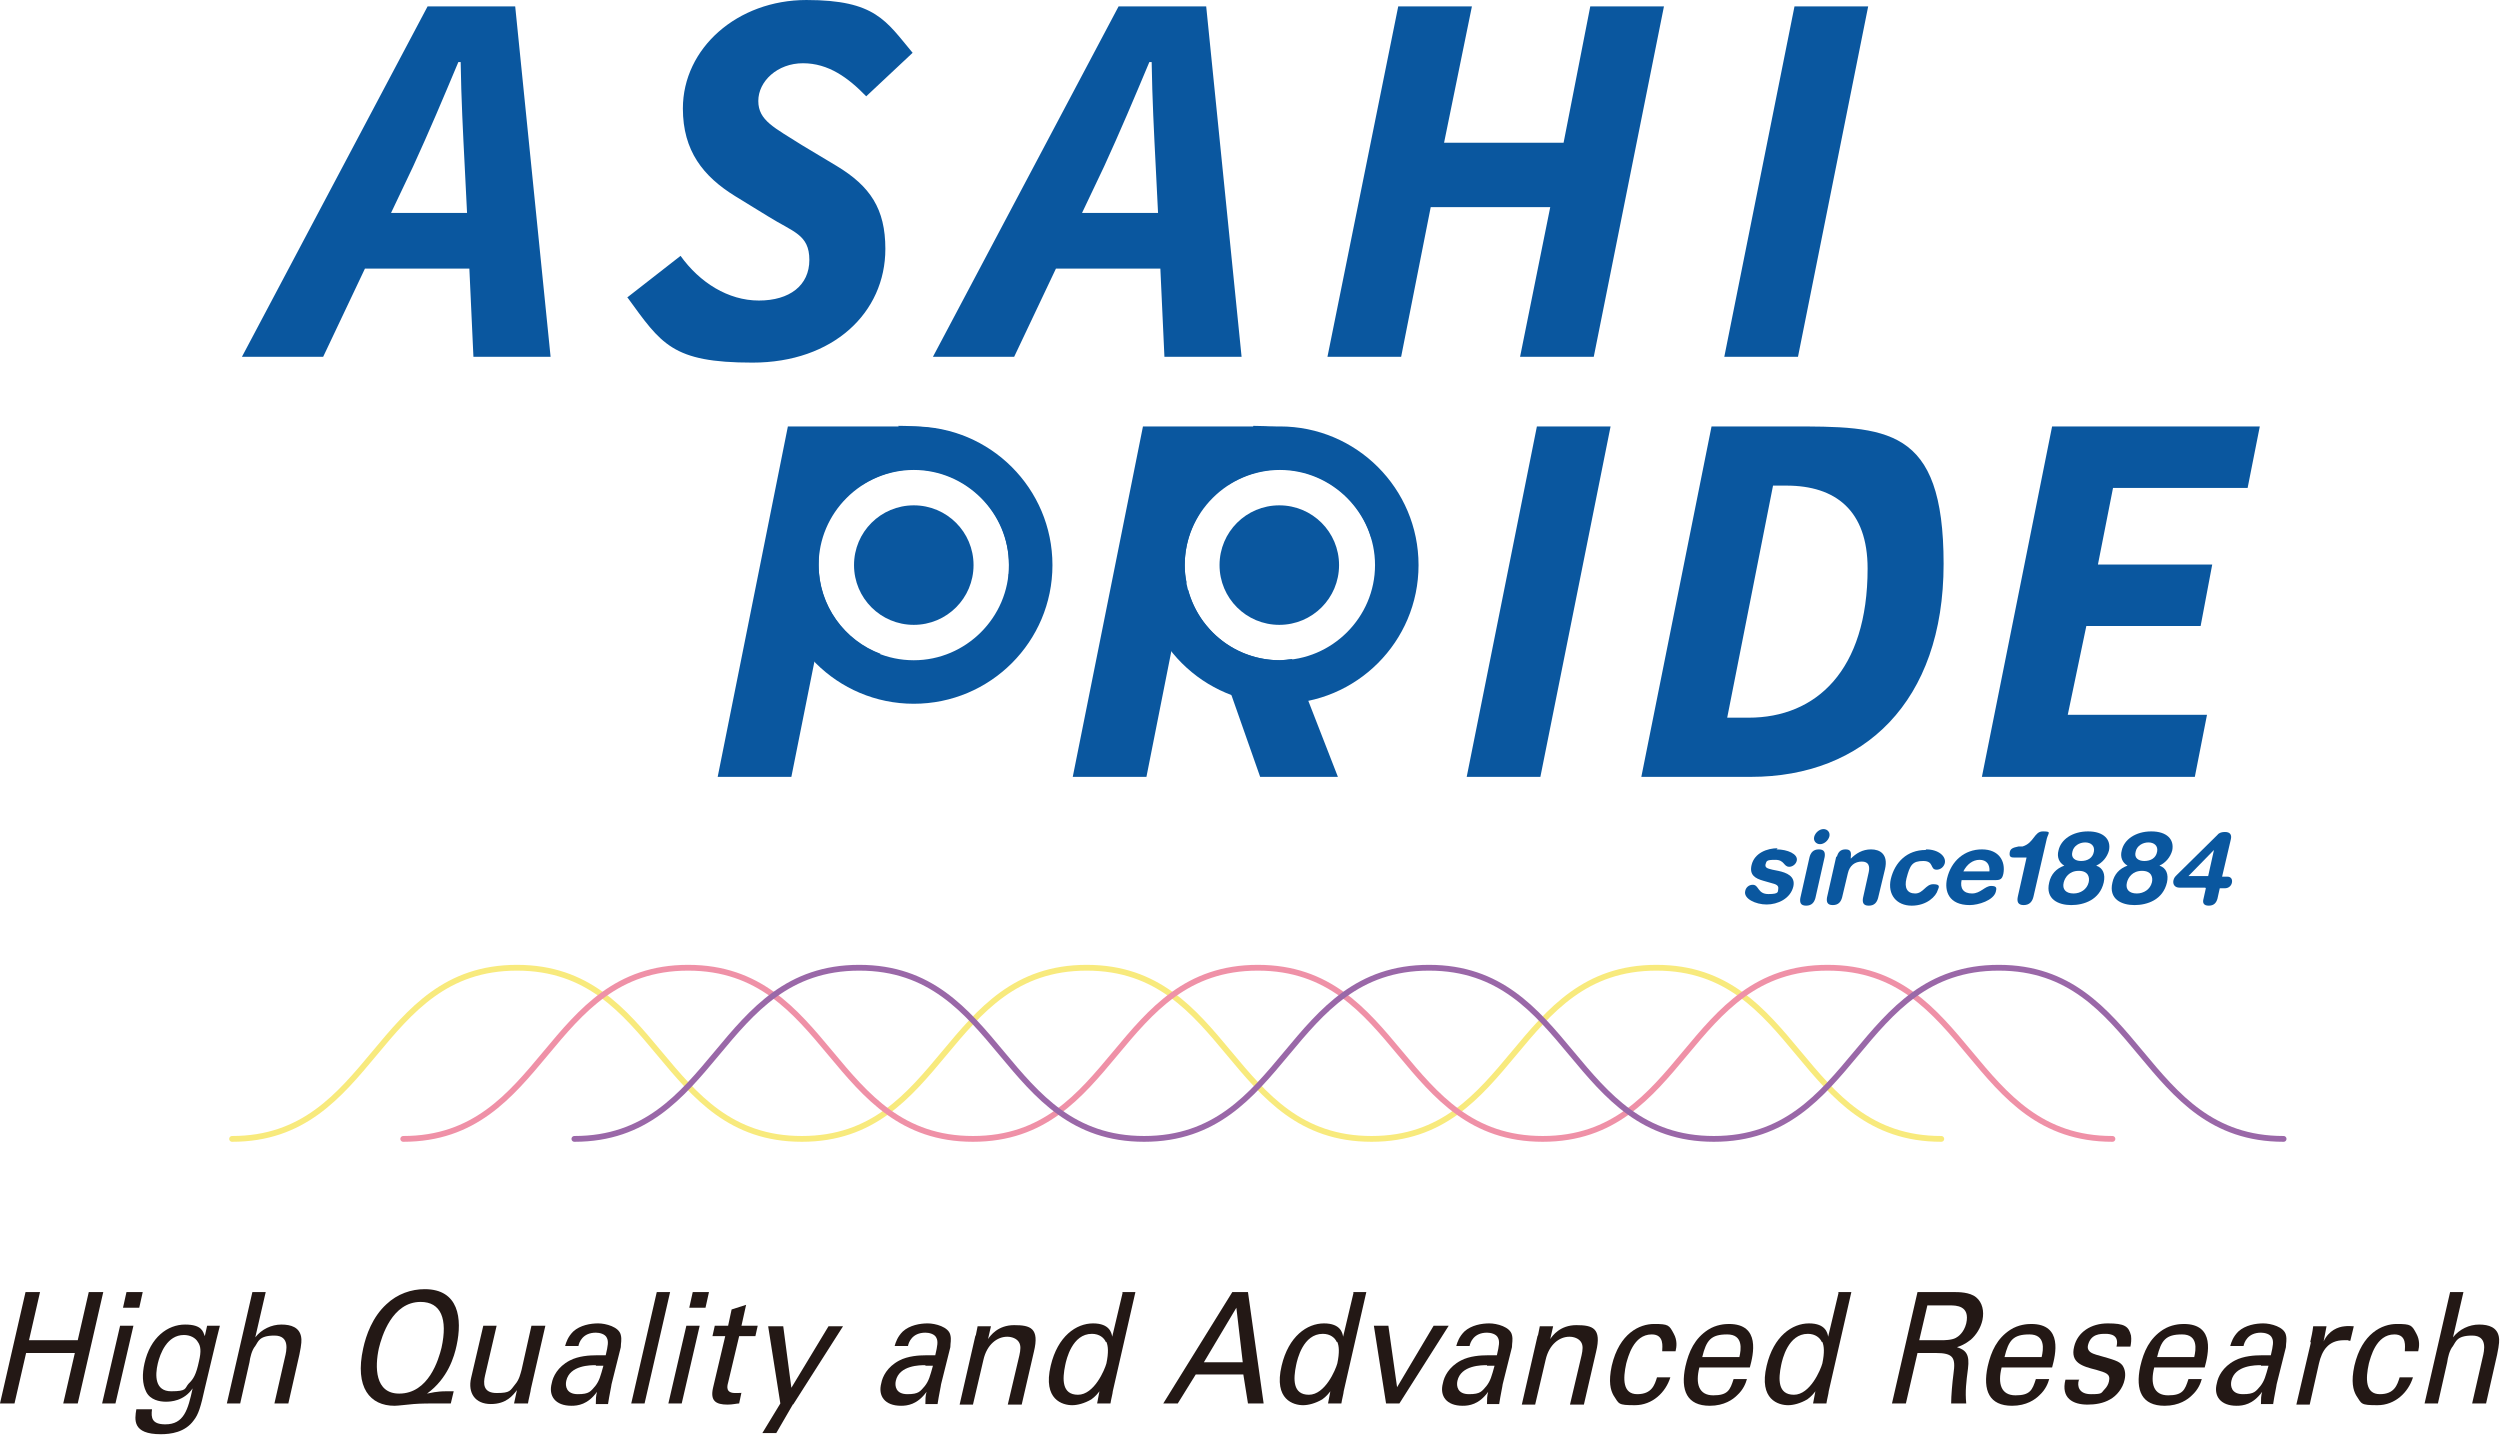 <?xml version="1.0" encoding="UTF-8"?><svg id="_レイヤー_2" xmlns="http://www.w3.org/2000/svg" viewBox="0 0 430.9 247.3"><defs><style>.cls-1{stroke:#ef91a7;}.cls-1,.cls-2,.cls-3{fill:none;stroke-linecap:round;stroke-linejoin:round;}.cls-4{fill:#0a579f;}.cls-2{stroke:#f8ea7d;}.cls-5{fill:#231815;}.cls-3{stroke:#9a68a8;}</style></defs><g id="_レイヤー_1-2"><path class="cls-2" d="m334.6,196.3c-24.6,0-24.6-29.5-49.1-29.5s-24.6,29.5-49.1,29.5-24.6-29.5-49.1-29.5-24.6,29.5-49.1,29.5-24.6-29.5-49.1-29.5-24.6,29.5-49.1,29.5"/><path class="cls-1" d="m364.1,196.3c-24.6,0-24.6-29.5-49.1-29.5s-24.6,29.5-49.1,29.5-24.6-29.5-49.1-29.5-24.6,29.5-49.1,29.5-24.6-29.5-49.1-29.5-24.6,29.5-49.1,29.5"/><path class="cls-3" d="m393.6,196.3c-24.6,0-24.6-29.5-49.1-29.5s-24.6,29.5-49.1,29.5-24.6-29.5-49.1-29.5-24.6,29.5-49.1,29.5-24.6-29.5-49.1-29.5-24.6,29.5-49.1,29.5"/><path class="cls-5" d="m6.9,222.7l-1.9,8.3h8.4l1.9-8.3h2.5l-4.4,19.2h-2.5l2-8.7H4.5l-2,8.7H0l4.4-19.2h2.5Z"/><path class="cls-5" d="m20.7,228.5h2.3l-3.1,13.4h-2.3l3.1-13.4Zm1.1-5.8h2.8l-.6,2.7h-2.8l.6-2.7Z"/><path class="cls-5" d="m26.2,242.9c-.2,1.5,0,2.6,2.3,2.6,3.2,0,3.9-2.5,4.7-6.2-1.5,2.2-3.8,2.3-4.6,2.3-1.1,0-2.7-.3-3.4-1.7-.7-1.4-.7-3.1-.3-4.9,1-4.5,4-6.7,7-6.7s3.1,1.3,3.4,2l.4-1.8h2.2l-.6,2.4-2,8.4c-.7,3.2-1.1,4.5-1.9,5.5-1.5,2.1-4,2.4-5.7,2.4-4.9,0-4.5-2.5-4.2-4.3h2.5Zm6.4-4.5c.7-.7,1.2-1.4,1.7-3.8.4-1.7.3-2.6-.2-3.3-.4-.7-1.3-1.2-2.4-1.2-2.9,0-4.1,3.2-4.5,4.9-.5,2.1-.5,4.8,2.3,4.8s2.3-.5,3-1.3Z"/><path class="cls-5" d="m43.5,222.7h2.3l-1.8,7.8c1.1-1.4,2.8-2.2,4.5-2.2s3.1.5,3.4,2.1c.1.5.1,1.2-.3,3.1l-1.9,8.4h-2.4l1.8-7.9c.3-1.2.9-3.8-1.8-3.8s-2.8,1.1-3.3,1.8c-.6.7-.9,2-1,2.8l-1.6,7.1h-2.3l4.4-19.2Z"/><path class="cls-5" d="m77.6,241.9h-3c-.3,0-2.1,0-3.3.1-1.2.1-2.7.3-3.3.3-4.2,0-6.9-3.1-5.4-9.9.5-2.3,1.6-5.4,4-7.6,1.9-1.8,4.3-2.6,6.6-2.6,5.9,0,6.5,5.1,5.5,9.7-.4,1.9-1.5,5.7-5.1,8.3.6-.1,1.6-.4,3.3-.4h1.3l-.5,2.1Zm-8.8-1.7c5.1,0,6.8-5.9,7.3-7.9,1.1-5-.1-7.9-3.6-7.9-4.9,0-6.7,5.9-7.2,8-.7,3.2-.7,7.8,3.5,7.8Z"/><path class="cls-5" d="m85.6,228.5l-2,8.6c-.3,1.3-.4,3,2,3s2.3-.4,3.2-1.5c.7-.8.9-1.8,1.1-2.5l1.7-7.6h2.4l-2.5,10.9c0,.3-.4,1.8-.5,2.5h-2.4l.5-2.3c-.7.9-1.8,2.4-4.5,2.4s-4-1.9-3.4-4.5l2.1-9h2.4Z"/><path class="cls-5" d="m102.7,241.9c0-.7,0-1.3.2-2-1.6,2.2-3.3,2.4-4.4,2.4-2.8,0-4-1.7-3.4-3.9.2-1.1,1-2.8,3.1-3.9,1.5-.8,3.5-.9,4.5-.9s1,0,1.7,0c.4-1.7.5-2.4.2-3-.3-.7-1.3-.9-1.9-.9-2.3,0-2.9,1.7-3,2.3h-2.3c.2-.7.5-1.6,1.4-2.5,1.2-1.1,3-1.4,4.3-1.4s3.6.6,3.9,2c.2.8,0,1.4,0,2.1l-1.6,6.4c0,.2-.4,2-.6,3.4h-2.1Zm0-6.6c-.9,0-4.5,0-5.1,2.7-.2.9,0,2.3,2,2.3s2.2-.5,3-1.4c.7-.9.9-1.7,1.4-3.5-.4,0-.7,0-1.3,0Z"/><path class="cls-5" d="m113.2,222.7h2.3l-4.4,19.2h-2.3l4.4-19.2Z"/><path class="cls-5" d="m118.3,228.5h2.3l-3.1,13.4h-2.3l3.1-13.4Zm1.1-5.8h2.8l-.6,2.7h-2.8l.6-2.7Z"/><path class="cls-5" d="m123.3,228.5h2.2l.6-2.8,2.5-.8-.8,3.6h2.8l-.4,1.8h-2.8l-1.9,8c-.2.7-.4,1.8,1.2,1.8s.9,0,1.1-.1l-.4,1.9c-.4,0-1.1.2-2,.2-2.1,0-3-.7-2.5-2.9l2.1-8.9h-2.2l.4-1.8Z"/><path class="cls-5" d="m136.7,242l-2.9,5h-2.4l3.1-5.1-2.1-13.3h2.6l1.4,10.6,6.4-10.6h2.5l-8.6,13.5Z"/><path class="cls-5" d="m159.5,241.9c0-.7,0-1.3.2-2-1.6,2.2-3.3,2.4-4.4,2.4-2.8,0-4-1.7-3.4-3.9.2-1.1,1-2.8,3.1-3.9,1.5-.8,3.5-.9,4.5-.9s1,0,1.7,0c.4-1.7.5-2.4.2-3-.3-.7-1.3-.9-1.9-.9-2.3,0-2.9,1.7-3,2.3h-2.3c.2-.7.5-1.6,1.4-2.5,1.2-1.1,3-1.4,4.3-1.4s3.6.6,3.9,2c.2.8,0,1.4,0,2.1l-1.6,6.4c0,.2-.4,2-.6,3.4h-2.1Zm0-6.6c-.9,0-4.5,0-5.1,2.7-.2.9,0,2.3,2,2.3s2.2-.5,3-1.4c.7-.9.9-1.7,1.4-3.5-.4,0-.7,0-1.3,0Z"/><path class="cls-5" d="m168.2,230.1l.3-1.5h2.3l-.5,2.2c.4-.6,1.7-2.4,4.5-2.4s4.4.5,3.4,4.6l-2.1,9.1h-2.4l2-8.5c.2-.9.3-1.7-.1-2.3-.4-.6-1.2-.9-2-.9-1.7,0-3.5,1.3-4.1,4l-1.8,7.7h-2.3l2.7-11.8Z"/><path class="cls-5" d="m193.4,222.7h2.3l-3.9,17.1c0,.3-.3,1.4-.4,2.1h-2.3l.4-2.1c-.3.4-.7.9-1.4,1.4-1.2.7-2.4,1-3.3,1-1.6,0-5.1-.9-3.7-6.8,1.2-5.1,4.4-7.3,7.3-7.3s3.2,1.7,3.3,2.3l1.8-7.6Zm-2.8,8.6c-.3-.7-1.1-1.4-2.4-1.4-3.4,0-4.4,4.4-4.6,5.4-.5,2.4-.6,5.1,2.2,5.1s4.6-4.3,4.9-5.4c.4-1.9.3-3,0-3.7Z"/><path class="cls-5" d="m212.5,222.7h2.6l2.7,19.2h-2.7l-.8-5h-8.2l-3.1,5h-2.5l11.9-19.2Zm-5,12.1h6.7l-1.1-9.4-5.6,9.4Z"/><path class="cls-5" d="m233.2,222.7h2.3l-3.9,17.1c0,.3-.3,1.4-.4,2.1h-2.3l.4-2.1c-.3.4-.7.9-1.4,1.4-1.2.7-2.4,1-3.3,1-1.6,0-5.1-.9-3.7-6.8,1.2-5.1,4.4-7.3,7.3-7.3s3.2,1.7,3.3,2.3l1.8-7.6Zm-2.8,8.6c-.3-.7-1.1-1.4-2.4-1.4-3.4,0-4.4,4.4-4.6,5.4-.5,2.4-.6,5.1,2.2,5.1s4.6-4.3,4.9-5.4c.4-1.9.3-3,0-3.7Z"/><path class="cls-5" d="m236.7,228.5h2.6l1.5,10.6,6.3-10.6h2.6l-8.5,13.4h-2.3l-2.1-13.4Z"/><path class="cls-5" d="m256.3,241.9c0-.7,0-1.3.2-2-1.6,2.2-3.3,2.4-4.4,2.4-2.8,0-4-1.7-3.4-3.9.2-1.1,1-2.8,3.1-3.9,1.5-.8,3.5-.9,4.5-.9s1,0,1.7,0c.4-1.7.5-2.4.2-3-.3-.7-1.3-.9-1.9-.9-2.3,0-2.9,1.7-3,2.3h-2.3c.2-.7.5-1.6,1.4-2.5,1.2-1.1,3-1.4,4.3-1.4s3.6.6,3.9,2c.2.8,0,1.4,0,2.1l-1.6,6.4c0,.2-.4,2-.6,3.4h-2.1Zm0-6.6c-.9,0-4.5,0-5.1,2.7-.2.9,0,2.3,2,2.3s2.2-.5,3-1.4c.7-.9.9-1.7,1.4-3.5-.4,0-.7,0-1.3,0Z"/><path class="cls-5" d="m265.1,230.1l.3-1.5h2.3l-.5,2.2c.4-.6,1.7-2.4,4.5-2.4s4.4.5,3.4,4.6l-2.1,9.1h-2.4l2-8.5c.2-.9.3-1.7-.1-2.3-.4-.6-1.2-.9-2-.9-1.7,0-3.5,1.3-4.1,4l-1.8,7.7h-2.3l2.7-11.8Z"/><path class="cls-5" d="m286.5,232.8c0-.6.4-2.8-1.8-2.8-3.2,0-4.1,4-4.4,5-.6,2.7-.6,5.3,1.9,5.3s3-1.6,3.4-2.9h2.3c-.8,2.6-3.1,4.8-6.1,4.8s-2.7-.2-3.7-1.7c-.5-.9-.9-2.3-.3-5.1,1.3-5.6,4.8-7.2,7.3-7.2s2.6.2,3.4,1.7c.6,1.1.5,2.2.3,3h-2.3Z"/><path class="cls-5" d="m292.9,235.7c-.7,2.8-.1,4.8,2.4,4.8s2.9-.9,3.5-2.8h2.3c-.2.7-.6,1.8-1.7,2.8-.7.7-2.2,1.8-4.7,1.8-3.9,0-5.1-2.6-4.2-6.8.6-2.6,1.6-4.8,3.9-6.3,1.4-.9,2.9-1,3.6-1,5.5,0,4.2,5.3,3.6,7.5h-8.9Zm6.9-1.8c.3-1.3.7-3.9-2.1-3.9s-3.6,1-4.3,3.9h6.4Z"/><path class="cls-5" d="m316.8,222.7h2.3l-3.9,17.1c0,.3-.3,1.4-.4,2.1h-2.3l.4-2.1c-.3.4-.7.9-1.4,1.4-1.2.7-2.4,1-3.3,1-1.6,0-5.1-.9-3.7-6.8,1.2-5.1,4.4-7.3,7.3-7.3s3.2,1.7,3.3,2.3l1.8-7.6Zm-2.8,8.6c-.3-.7-1.1-1.4-2.4-1.4-3.4,0-4.4,4.4-4.6,5.4-.5,2.4-.6,5.1,2.2,5.1s4.6-4.3,4.9-5.4c.4-1.9.3-3,0-3.7Z"/><path class="cls-5" d="m330.3,222.7h6.4c.9,0,2.8,0,3.9.9,1.1.9,1.4,2.4,1.1,3.9-.3,1.4-1.1,2.6-2,3.4-1,.8-1.8,1.1-2.4,1.3,1.6.5,2.2,1.3,1.9,3.7-.3,2.3-.5,3.9-.3,6h-2.6c0-1.3.2-3.6.4-5.1.4-2.8,0-3.6-3.1-3.6h-3.1l-2,8.7h-2.4l4.4-19.2Zm.5,8.3h3.9c.3,0,1.7,0,2.4-.4.4-.2,1.4-.9,1.8-2.5.7-3.1-1.8-3.1-2.8-3.1h-3.9l-1.4,6Z"/><path class="cls-5" d="m345,235.7c-.7,2.8-.1,4.8,2.4,4.8s2.9-.9,3.5-2.8h2.3c-.2.7-.6,1.8-1.7,2.8-.7.7-2.2,1.8-4.7,1.8-3.9,0-5.1-2.6-4.2-6.8.6-2.6,1.6-4.8,3.9-6.3,1.4-.9,2.9-1,3.6-1,5.5,0,4.2,5.3,3.6,7.5h-8.9Zm6.9-1.8c.3-1.3.7-3.9-2.1-3.9s-3.6,1-4.3,3.9h6.4Z"/><path class="cls-5" d="m358.3,237.9c-.3,1,0,2.4,2.1,2.4s1.7-.2,2.4-.9c.3-.3.6-.8.7-1.3.3-1.3-.5-1.5-2.2-2-2.4-.6-4.5-1.2-3.8-4,.6-2.5,2.9-4,5.8-4s3.6.5,4,2.1c.1.7,0,1.4-.1,1.9h-2.4c.5-2-1-2.2-1.9-2.2s-2.5,0-3,1.9c-.3,1.2.8,1.5,1.4,1.7,3.2.9,3.9,1.1,4.5,1.8.5.7.6,1.6.4,2.5-.3,1.5-1.4,2.8-2.5,3.4-1.2.7-2.6.9-3.9.9-2.5,0-4.6-1.1-3.8-4.3h2.4Z"/><path class="cls-5" d="m371.3,235.7c-.7,2.8-.1,4.8,2.4,4.8s2.9-.9,3.5-2.8h2.3c-.2.7-.6,1.8-1.7,2.8-.7.7-2.2,1.8-4.7,1.8-3.9,0-5.1-2.6-4.2-6.8.6-2.6,1.6-4.8,3.9-6.3,1.4-.9,2.9-1,3.6-1,5.5,0,4.2,5.3,3.6,7.5h-8.9Zm6.9-1.8c.3-1.3.7-3.9-2.1-3.9s-3.6,1-4.3,3.9h6.4Z"/><path class="cls-5" d="m389.7,241.9c0-.7,0-1.3.2-2-1.6,2.2-3.3,2.4-4.4,2.4-2.8,0-4-1.7-3.4-3.9.2-1.1,1-2.8,3.1-3.9,1.5-.8,3.5-.9,4.5-.9s1,0,1.7,0c.4-1.7.5-2.4.2-3-.3-.7-1.3-.9-1.9-.9-2.3,0-2.9,1.7-3,2.3h-2.3c.2-.7.5-1.6,1.4-2.5,1.2-1.1,3-1.4,4.3-1.4s3.6.6,3.9,2c.2.8,0,1.4,0,2.1l-1.6,6.4c0,.2-.4,2-.6,3.4h-2.1Zm0-6.6c-.9,0-4.5,0-5.1,2.7-.2.9,0,2.3,2,2.3s2.2-.5,3-1.4c.7-.9.9-1.7,1.4-3.5-.4,0-.7,0-1.3,0Z"/><path class="cls-5" d="m398.2,231.3c.2-.9.4-1.8.5-2.7h2.3l-.5,2.6c.9-1.9,2.5-2.5,3.6-2.6.7-.1,1.2,0,1.6,0l-.6,2.5c-.1,0-.3,0-.4-.1-.2,0-.4,0-.7,0-2.7,0-3.8,1.8-4.3,4l-1.6,7.1h-2.3l2.5-10.7Z"/><path class="cls-5" d="m414.5,232.8c0-.6.4-2.8-1.8-2.8-3.2,0-4.1,4-4.4,5-.6,2.7-.6,5.3,1.9,5.3s3-1.6,3.4-2.9h2.3c-.8,2.6-3.1,4.8-6.1,4.8s-2.7-.2-3.7-1.7c-.5-.9-.9-2.3-.3-5.1,1.3-5.6,4.8-7.2,7.3-7.2s2.6.2,3.4,1.7c.6,1.1.5,2.2.3,3h-2.3Z"/><path class="cls-5" d="m422.3,222.7h2.3l-1.8,7.8c1.1-1.4,2.8-2.2,4.5-2.2s3.1.5,3.4,2.1c.1.5.1,1.2-.3,3.1l-1.9,8.4h-2.4l1.8-7.9c.3-1.2.9-3.8-1.8-3.8s-2.8,1.1-3.3,1.8c-.6.7-.9,2-1,2.8l-1.6,7.1h-2.3l4.4-19.2Z"/><path class="cls-4" d="m73.7,1.1h15.1l6.1,60.4h-13.3l-.7-15.2h-18l-7.2,15.2h-14L73.7,1.1Zm6.8,35.6l-.4-8c-.3-5.9-.6-11.6-.7-18h-.4c-2.6,6.2-5,11.9-7.8,18l-3.8,8h13Zm27.7,14.5l9.1-7.1c3.3,4.6,8.2,7.7,13.5,7.7s8.7-2.6,8.7-7-2.8-4.8-7.1-7.5l-5.7-3.5c-5.5-3.4-9-7.8-9-15.1,0-10.4,9.4-18.7,21.3-18.7s13.7,3.6,18.3,9.1l-8,7.5c-3.1-3.2-6.5-5.7-10.9-5.7s-7.7,3.1-7.7,6.5,2.8,4.6,7.5,7.6l6,3.6c5.8,3.5,8.4,7.4,8.4,14.3,0,11-9,19.6-22.9,19.6s-15.7-3.2-21.6-11.3ZM192.8,1.1h15.1l6.1,60.4h-13.3l-.7-15.2h-18l-7.2,15.2h-14L192.8,1.1Zm6.8,35.6l-.4-8c-.3-5.9-.6-11.6-.7-18h-.4c-2.6,6.2-5,11.9-7.8,18l-3.8,8h13ZM241,1.1h12.7l-4.8,23.5h20.6l4.6-23.5h12.7l-12.1,60.4h-12.7l5.2-25.8h-20.6l-5.1,25.8h-12.7L241,1.1Zm68.3,0h12.7l-12.1,60.4h-12.7l12.1-60.4Z"/><path class="cls-4" d="m154.9,73.5h-19.1l-12.1,60.4h12.7l4.2-21h7.1c1.4,0,2.8,0,4.1-.2-6.2-2.3-10.7-8.3-10.7-15.4s1.9-8.7,4.9-11.7l.4-2.1h2.3c2.6-1.6,5.6-2.6,8.8-2.6,9.1,0,16.4,7.4,16.4,16.4s0,1.2-.1,1.8c1.1-2.7,1.7-6,1.7-9.7,0-11.6-8.9-16-20.7-16Z"/><polygon class="cls-4" points="387.4 84.1 389.5 73.5 353.7 73.5 341.6 133.9 378.3 133.9 380.4 123.2 356.4 123.2 359.6 107.9 379.3 107.9 381.3 97.3 361.6 97.3 364.2 84.1 387.4 84.1"/><path class="cls-4" d="m308.3,73.5h-13.3l-12.1,60.4h18.9c19.4,0,33.2-12.9,33.2-36.7s-9.8-23.7-26.7-23.7Zm-6.8,50.2h-3.8l7.9-40h2.3c8.5,0,14,4.3,14,14.3,0,17.6-8.9,25.7-20.5,25.7Z"/><polygon class="cls-4" points="252.8 133.9 265.5 133.9 277.6 73.5 264.9 73.5 252.8 133.9"/><path class="cls-4" d="m157.5,73.5c-13.2,0-23.9,10.7-23.9,23.9s10.7,23.9,23.9,23.9,23.9-10.7,23.9-23.9-10.7-23.9-23.9-23.9Zm0,40.3c-9.1,0-16.4-7.4-16.4-16.4s7.4-16.4,16.4-16.4,16.4,7.4,16.4,16.4-7.4,16.4-16.4,16.4Z"/><path class="cls-4" d="m167.8,97.4c0,5.7-4.6,10.3-10.3,10.3s-10.3-4.6-10.3-10.3,4.6-10.3,10.3-10.3,10.3,4.6,10.3,10.3"/><path class="cls-4" d="m220.6,73.5c-13.2,0-23.9,10.7-23.9,23.9s10.7,23.9,23.9,23.9,23.9-10.7,23.9-23.9-10.7-23.9-23.9-23.9Zm0,40.3c-9.1,0-16.4-7.4-16.4-16.4s7.4-16.4,16.4-16.4,16.4,7.4,16.4,16.4-7.4,16.4-16.4,16.4Z"/><path class="cls-4" d="m230.8,97.4c0,5.7-4.6,10.3-10.3,10.3s-10.3-4.6-10.3-10.3,4.6-10.3,10.3-10.3,10.3,4.6,10.3,10.3"/><path class="cls-4" d="m216,73.5h-19l-12.1,60.4h12.7l4.4-22.2h7.4l7.8,22.2h13.4l-7.9-20.3c-.7,0-1.4.2-2.1.2-7.6,0-13.9-5.1-15.8-12.1h-.6l.3-1.4c-.2-.9-.3-1.9-.3-2.9,0-3.2.9-6.2,2.5-8.8l1-5.1h4.1c2.6-1.6,5.6-2.6,8.8-2.6,7.5,0,13.9,5.1,15.8,12,.2-1.3.3-2.6.3-4,0-11.3-8.8-15.5-20.7-15.5Z"/><path class="cls-4" d="m306.2,146.4c1.9,0,3.7.8,3.5,1.9-.1.6-.7,1.1-1.3,1.1-1,0-.8-1.2-2.4-1.2s-1.5.2-1.7.8c-.1.6.4.7,1.2.9l1,.2c1.4.3,3,.9,2.6,2.7-.5,2.1-2.7,3.1-4.6,3.1s-4-1-3.7-2.3c.1-.6.6-1.1,1.3-1.1,1.1,0,.8,1.6,2.7,1.6s1.6-.4,1.7-.9c.1-.6-.4-.8-1.2-1l-1.4-.4c-1.4-.4-2.4-1-2-2.7.5-2.1,2.7-2.9,4.5-2.9Z"/><path class="cls-4" d="m311.9,147.7c.2-.7.6-1.3,1.6-1.3s1.1.6,1,1.3l-1.6,7.1c-.2.7-.6,1.3-1.6,1.3s-1.1-.6-1-1.3l1.6-7.1Zm2.4-4.8c.7,0,1.2.6,1,1.3-.2.7-.9,1.3-1.6,1.3s-1.2-.6-1-1.3c.2-.7.9-1.3,1.6-1.3Z"/><path class="cls-4" d="m316.6,147.7c.2-.8.6-1.3,1.5-1.3s1,.5.9,1.3v.3c0,0,0,0,0,0,.9-.9,2-1.6,3.5-1.6s3,.8,2.4,3.4l-1.2,5c-.2.7-.6,1.3-1.6,1.3s-1.1-.6-1-1.3l1-4.5c.2-1,0-1.8-1.2-1.8s-2.1.7-2.4,2l-1,4.2c-.2.7-.6,1.3-1.6,1.3s-1.1-.6-1-1.3l1.6-7.1Z"/><path class="cls-4" d="m332,146.4c2.1,0,3.5,1.2,3.2,2.4-.2.7-.8,1.1-1.4,1.1-1.2,0-.4-1.5-2.3-1.5s-2.3.7-2.9,3c-.4,1.6.1,2.6,1.5,2.6s1.8-1.6,3.1-1.6,1,.5.8,1c-.3,1.1-1.9,2.7-4.5,2.7s-4.2-1.9-3.6-4.6c.7-2.9,2.8-5,6-5Z"/><path class="cls-4" d="m338.1,151.7c-.3,1.4.3,2.3,1.8,2.3s2.2-1.3,3.3-1.3.9.5.8,1c-.4,1.5-3,2.3-4.5,2.3-3.6,0-4.4-2.4-3.9-4.6.7-3,3-5,6-5s4.1,2.1,3.7,4.2c-.2.9-.5,1.1-1.4,1.1h-5.8Zm4.8-1.5c.1-1.2-.5-2-1.7-2s-2.2.8-2.8,2h4.5Z"/><path class="cls-4" d="m349.4,147.8h-2.3c-.6,0-.8-.2-.7-.9.1-.6.5-.8,1.5-1h.7c2-.6,2-2.6,3.5-2.6s1,.2.7,1.2l-2.3,10c-.2.9-.7,1.5-1.7,1.5s-1.2-.6-1-1.5l1.5-6.7Z"/><path class="cls-4" d="m355.8,149.2c-.9-.5-1.3-1.5-1-2.6.4-1.9,2.4-3.3,5.1-3.3s4,1.4,3.6,3.3c-.3,1.1-1.1,2.1-2.2,2.6,1.2.4,1.6,1.5,1.3,2.9-.7,3-3.4,3.9-5.6,3.9s-4.5-1-3.8-3.9c.3-1.4,1.2-2.4,2.6-2.9Zm1.6,4.8c1.2,0,2.3-.7,2.6-1.9.2-.8,0-2-1.7-2s-2.4,1.2-2.6,2c-.3,1.2.4,1.9,1.7,1.9Zm1.3-5.6c1.1,0,2-.5,2.2-1.6.2-1-.5-1.6-1.5-1.6s-2,.6-2.2,1.6c-.3,1.1.5,1.6,1.5,1.6Z"/><path class="cls-4" d="m366.7,149.2c-.9-.5-1.3-1.5-1-2.6.4-1.9,2.4-3.3,5.1-3.3s4,1.4,3.6,3.3c-.3,1.1-1.1,2.1-2.2,2.6,1.2.4,1.6,1.5,1.3,2.9-.7,3-3.4,3.9-5.6,3.9s-4.5-1-3.8-3.9c.3-1.4,1.2-2.4,2.6-2.9Zm1.6,4.8c1.2,0,2.3-.7,2.6-1.9.2-.8,0-2-1.7-2s-2.4,1.2-2.6,2c-.3,1.2.4,1.9,1.7,1.9Zm1.3-5.6c1.1,0,2-.5,2.2-1.6.2-1-.5-1.6-1.5-1.6s-2,.6-2.2,1.6c-.3,1.1.5,1.6,1.5,1.6Z"/><path class="cls-4" d="m380.1,153h-4.4c-.9,0-1.2-.6-1.1-1.2.1-.5.3-.7.6-1l7-6.9c.3-.4.8-.5,1.3-.5.9,0,1.2.5,1,1.3l-1.5,6.4h.9c.6,0,.9.4.8,1-.1.6-.6,1-1.2,1h-.9l-.4,1.8c-.2.7-.6,1.2-1.5,1.2s-1.1-.5-.9-1.2l.4-1.8Zm1.5-6.5h0l-4.4,4.5h3.4l1-4.5Z"/></g></svg>